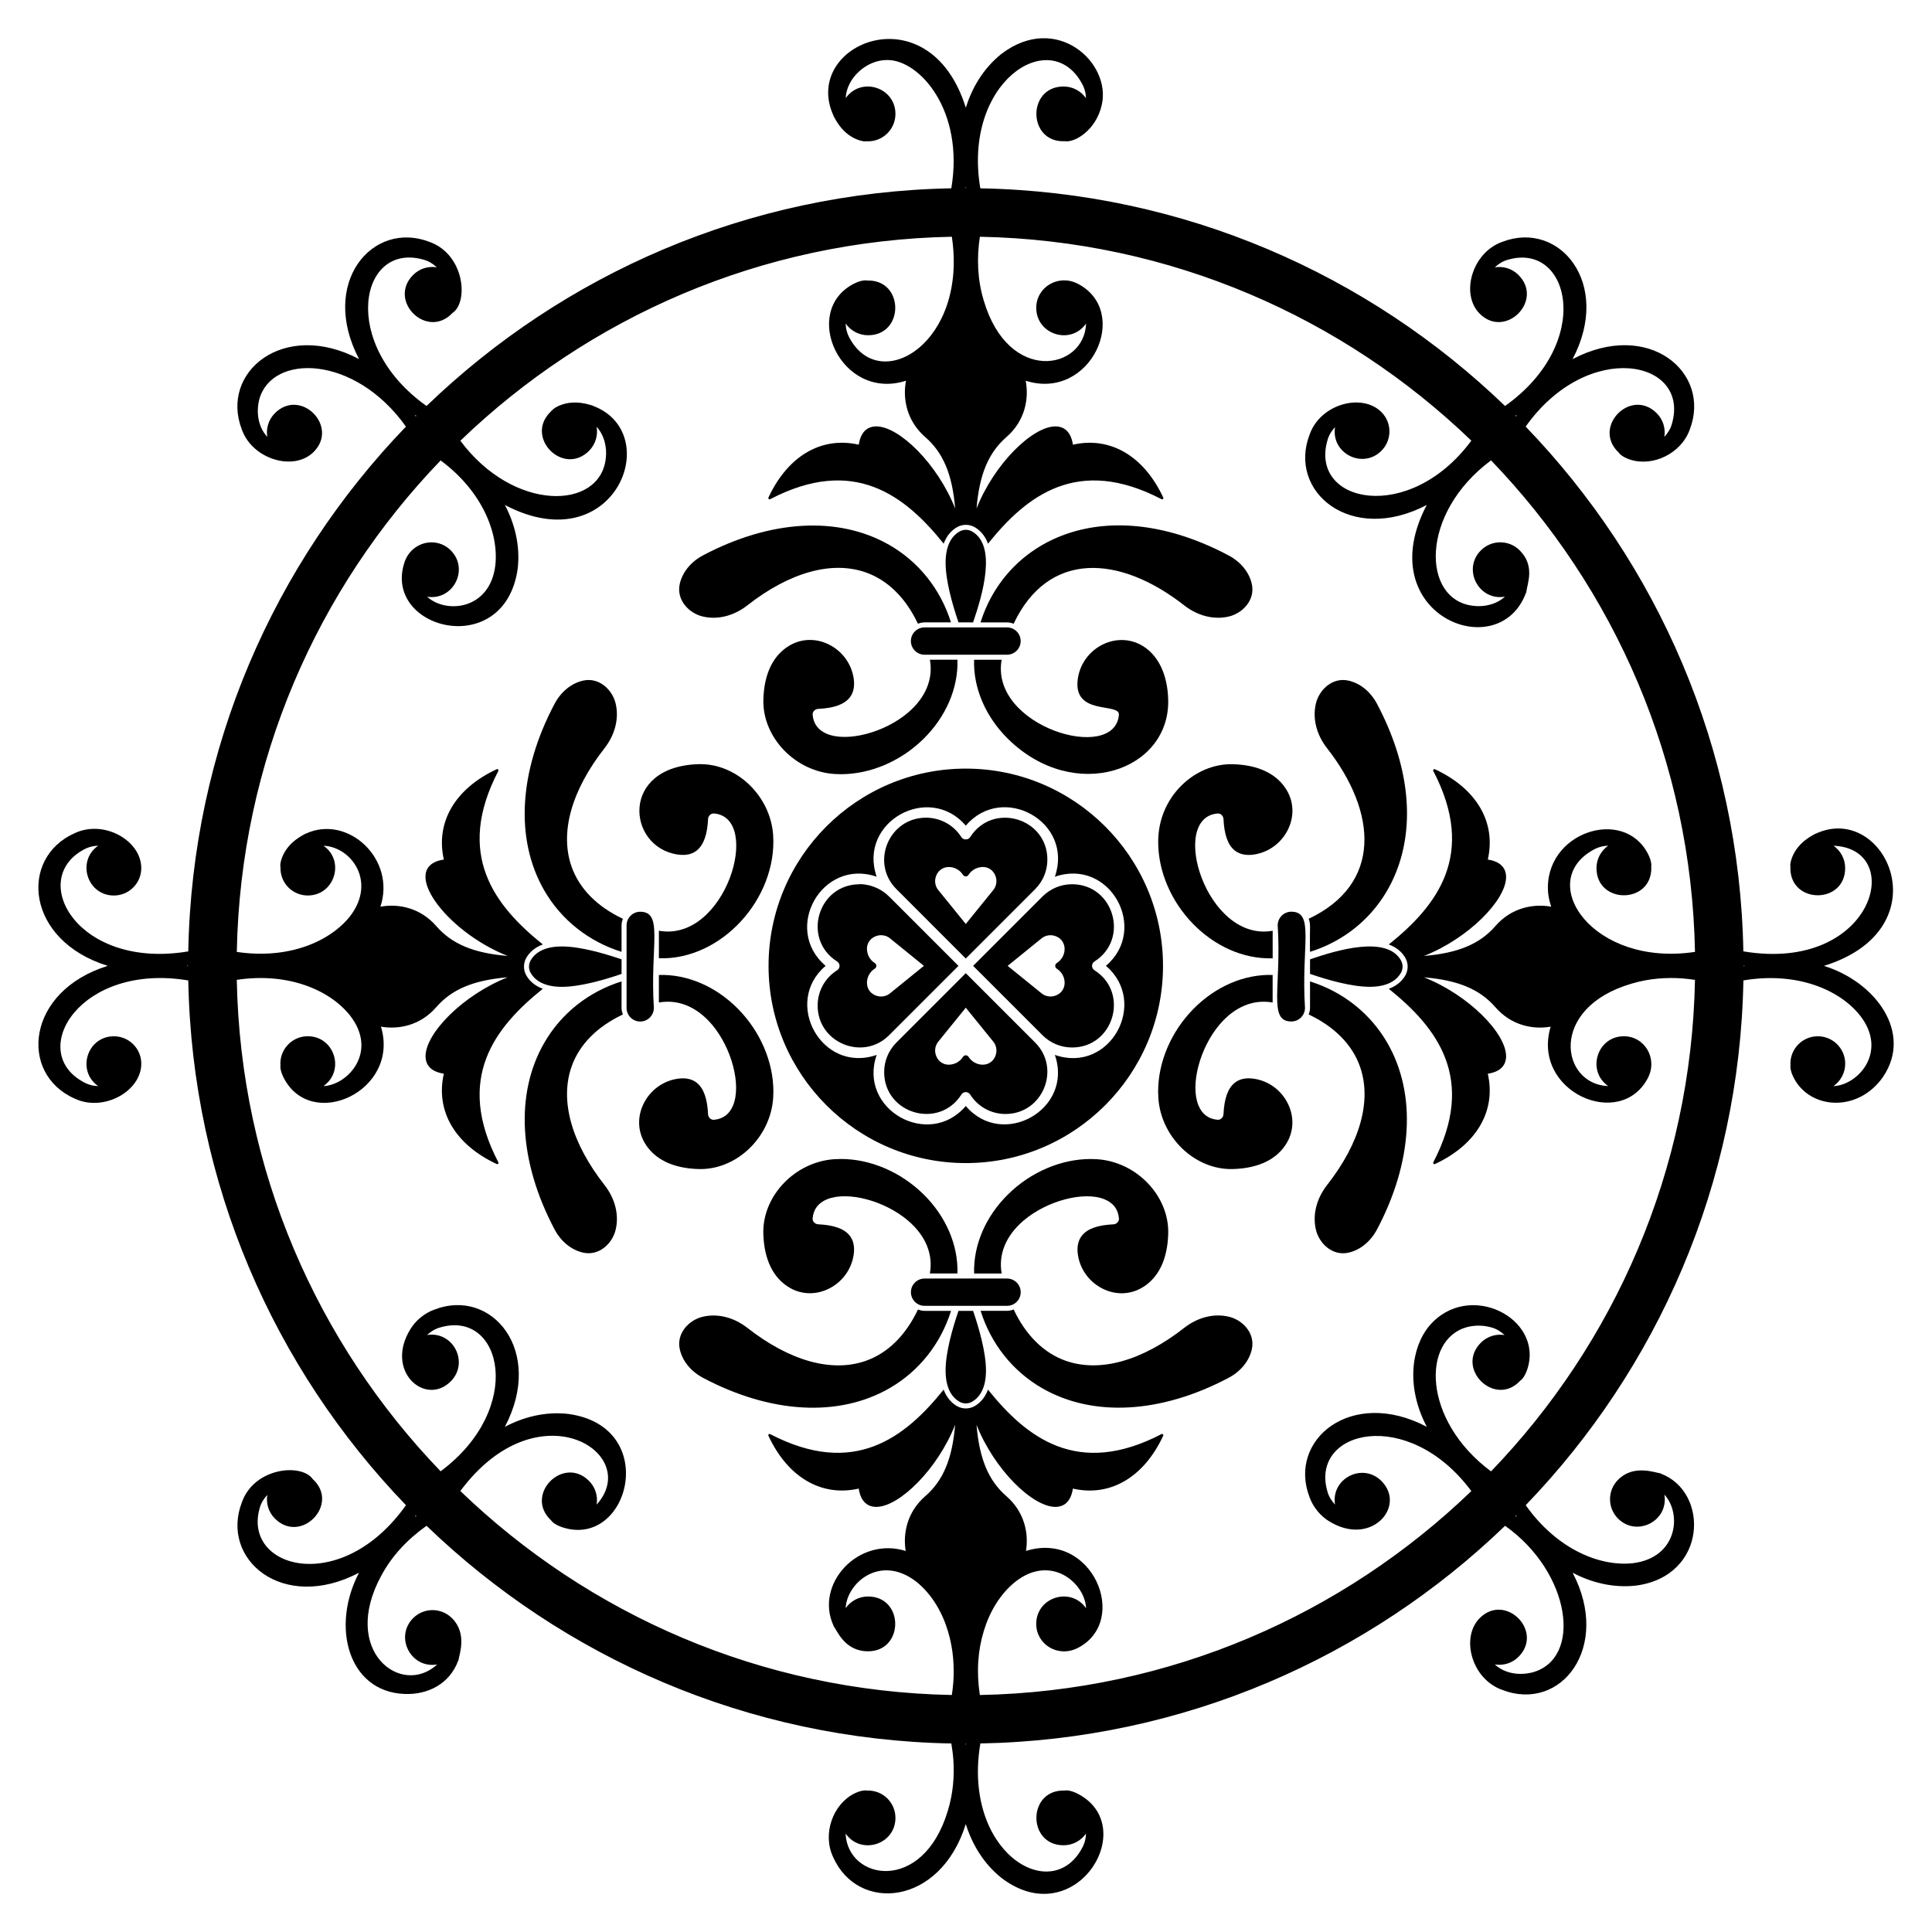 <?xml version="1.0" encoding="UTF-8"?>
<!-- Uploaded to: ICON Repo, www.svgrepo.com, Generator: ICON Repo Mixer Tools -->
<svg fill="#000000" width="800px" height="800px" version="1.1" viewBox="144 144 512 512" xmlns="http://www.w3.org/2000/svg">
 <g>
  <path d="m643.08 429.3c7.793-11.605-1.938-25.035-15.707-29.332 31.762-9.898 16.246-43.508-2.113-35.066l-0.098 0.008c-0.387 0.309-4.496 1.949-6.211 6.227-0.512 1.297-0.574 2.203-0.465 2.691 0 0.078-0.023 0.148-0.023 0.223 0 9.602 14.523 9.617 14.523 0 0-2.449-1.219-4.602-3.074-5.918 19.398 0.777 10.605 33.773-23.906 27.988-0.996-53.93-22.781-102.84-57.691-139.07 16.445-23.203 43.602-17.711 38.781-0.812-0.371 1.438-1.137 2.555-2.027 3.539 0.352-2.219-0.309-4.562-2.019-6.273-6.883-6.887-17.227 3.711-10.074 10.43 0.34 0.512 1.27 1.285 3.035 1.871 5.938 1.93 13.469-1.527 15.785-7.949 5.852-15.141-10.871-29.305-31.047-18.684 10.535-19.996-3.469-36.973-18.684-31.062-7.965 2.844-11.105 13.848-5.93 19.02 6.785 6.785 17.07-3.473 10.27-10.27-1.707-1.707-4.055-2.367-6.269-2.019 0.977-0.891 2.082-1.645 3.551-2.031 16.398-4.707 22.746 22.047-0.836 38.781-36.227-34.902-85.133-56.688-139.06-57.684-4.746-28.086 18.375-43.148 26.852-27.918 0.785 1.344 1.113 2.688 1.16 4.043-1.312-1.875-3.481-3.109-5.945-3.109-9.766 0-9.539 14.945 0.305 14.496 2.66 0.449 8.309-2.91 9.812-9.605 2.598-11.199-11.992-24.625-26.574-13.543-4.949 3.961-7.875 9.207-9.453 14.266-9.703-31.129-43.781-16.844-35.066 2.113l0.008 0.102c0.309 0.387 1.953 4.496 6.227 6.211 1.297 0.512 2.203 0.574 2.691 0.465 0.078 0 0.148 0.023 0.227 0.023 4.012 0 7.262-3.25 7.262-7.262 0-7.051-9.082-9.965-13.18-4.188 0.215-5.309 5.559-10.203 11.105-10.094 8.465 0.027 20.355 13.336 16.883 34-53.934 0.992-102.85 22.777-139.07 57.684-23.203-16.438-17.707-43.594-0.812-38.781 1.438 0.371 2.555 1.137 3.539 2.027-2.219-0.352-4.566 0.309-6.273 2.019-6.859 6.859 3.684 17.258 10.43 10.074 4.262-2.812 3.281-15.441-6.078-18.82-15.16-5.856-29.289 10.898-18.684 31.047-19.992-10.531-36.973 3.469-31.062 18.688 2.832 7.93 13.809 11.141 19.02 5.93 6.789-6.789-3.469-17.07-10.27-10.27-1.707 1.707-2.367 4.055-2.019 6.269-2.516-2.754-2.93-6.59-2.144-9.824 3.227-12.293 25.285-12.047 38.895 7.109-34.906 36.227-56.691 85.137-57.684 139.07-29.098 4.894-42.453-18.77-27.906-26.863 1.312-0.77 2.68-1.098 4.035-1.152-5.816 4.07-2.926 13.207 4.152 13.207 4.012 0 7.262-3.25 7.262-7.262 0-7.297-9.855-12.914-17.629-9.262-14.871 6.586-12.988 28.426 8.742 35.168-21.605 6.699-23.68 28.602-8.75 35.18 7.625 3.613 17.641-1.922 17.641-9.254 0-4.012-3.25-7.262-7.262-7.262-7.074 0-9.973 9.133-4.156 13.207-1.355-0.047-2.703-0.371-4.047-1.156-14.887-8.246-0.594-31.641 27.918-26.848 0.996 53.926 22.781 102.83 57.688 139.06-17.121 24.176-43.324 16.797-38.777 0.828 0.383-1.465 1.133-2.57 2.027-3.547-0.352 2.215 0.309 4.562 2.019 6.269 6.894 6.898 17.316-3.809 10.031-10.465-3.031-4.273-15.516-3.055-18.777 6.129-5.848 15.141 10.816 29.285 31.031 18.691-7.469 14.234-2.887 31.422 11.926 32.117 6.199 0.297 12.051-2.574 14.363-8.816l0.062-0.074c0.16-1.438 2.445-7.106-1.727-11.203-2.836-2.836-7.434-2.836-10.27 0-4.984 4.984-0.625 13.469 6.359 12.281-9.492 8.77-25.711-3.566-14.793-23.559 2.812-5.242 6.91-9.59 11.98-13.191 36.23 34.91 85.141 56.695 139.07 57.691 0.238 1.398 0.445 2.926 0.562 4.629 0.227 3.883-0.031 8.516-1.512 13.277-6.629 22.004-26.574 18.367-27.066 5.965 4.066 5.812 13.207 2.934 13.207-4.152 0-3.981-3.242-7.379-7.512-7.238-0.602-0.121-1.805-0.012-3.469 0.824-5.562 2.832-8.441 10.605-5.543 16.781 6.582 14.871 28.426 12.984 35.164-8.742 1.574 5.074 4.512 10.344 9.48 14.305 19.48 14.82 37.105-13.609 20.168-22.336-1.66-0.844-2.871-0.957-3.469-0.836-9.844-0.32-9.969 14.5-0.258 14.5 2.461 0 4.633-1.234 5.945-3.109-0.047 1.359-0.371 2.703-1.156 4.051-8.293 14.969-31.652 0.664-26.848-27.922 53.926-1 102.83-22.781 139.06-57.688 17.523 12.426 20.605 35.359 7.113 38.891-3.199 0.773-7.051 0.395-9.832-2.137 2.215 0.348 4.562-0.309 6.269-2.019 6.789-6.789-3.473-17.066-10.27-10.27-5.106 5.106-2.191 16.129 5.934 19.016 15.676 6.059 28.98-11.391 18.691-31.031 4.703 2.469 10.484 4.102 16.793 3.398 18.988-2.508 19.469-24.895 6.512-29.691l-0.074-0.066c-1.434-0.16-7.106-2.445-11.203 1.727-2.836 2.836-2.836 7.434 0 10.273 4.977 4.977 13.469 0.637 12.281-6.359 4.664 5.055 3.527 16.645-8.246 18.172-8.672 1-20.129-3.551-28.504-15.359 34.906-36.227 56.695-85.137 57.691-139.07 14.062-2.379 25.434 2.394 30.91 9.297 7.488 9.582-0.543 18.48-7.039 18.711 1.875-1.312 3.109-3.481 3.109-5.945 0-4.012-3.25-7.262-7.262-7.262-4.012 0-7.262 3.25-7.262 7.262 0 0.105 0.027 0.203 0.031 0.305-0.105 0.617 0.02 1.789 0.832 3.402 4.301 8.465 17.105 9.352 23.75-0.293zm-449.29-29.238c-0.098-0.031-0.18-0.066-0.277-0.098 0.098-0.031 0.184-0.062 0.277-0.094 0 0.031-0.004 0.062-0.004 0.094s0.004 0.062 0.004 0.098zm352.13-146.07c-0.062 0.121-0.117 0.238-0.18 0.359l-0.184-0.184c0.125-0.066 0.238-0.109 0.363-0.176zm-145.96-60.449c0.031 0.094 0.059 0.176 0.09 0.266h-0.098-0.086c0.031-0.094 0.062-0.172 0.094-0.266zm-145.62 60.625-0.184 0.184c-0.062-0.121-0.109-0.234-0.176-0.359 0.125 0.062 0.238 0.113 0.359 0.176zm-0.352 291.75c0.062-0.117 0.113-0.227 0.172-0.344 0.059 0.059 0.117 0.117 0.176 0.176-0.121 0.062-0.227 0.105-0.348 0.168zm145.97 60.477c-0.031-0.098-0.062-0.184-0.094-0.277h0.094 0.098c-0.031 0.098-0.066 0.18-0.098 0.277zm145.61-60.637 0.176-0.176c0.059 0.117 0.105 0.227 0.168 0.348-0.117-0.062-0.227-0.113-0.344-0.172zm36.039-171.71c0-0.086-0.023-0.164-0.027-0.25 0.121-0.602 0.012-1.805-0.824-3.465-6.484-12.73-27.738-5.684-26.496 10.199 0.117 1.324 0.434 2.559 0.828 3.754-4.703-0.859-10.543 0.23-14.805 5.144-4.109 4.727-9.852 7.152-18.902 7.906 11.77-4.648 21.75-14.793 21.75-20.918 0-0.098-0.004-0.199-0.008-0.297-0.094-1.668-1.02-3.742-4.84-4.328 2.25-9.883-2.965-18.793-14.008-23.934-0.129-0.059-0.281-0.031-0.379 0.07-0.102 0.105-0.121 0.258-0.055 0.387 11.57 22.199 0.961 35.75-11.789 45.977 2.363 0.875 3.688 2.316 4.41 3.609 0.773 1.418 0.773 3.109 0.004 4.531-0.727 1.297-2.051 2.738-4.414 3.613 12.746 10.238 23.352 23.785 11.789 45.98-0.062 0.129-0.047 0.281 0.055 0.387 0.098 0.102 0.25 0.133 0.379 0.07 11.043-5.144 16.25-14.07 14.008-23.934 3.824-0.586 4.746-2.664 4.84-4.328 0.004-0.102 0.008-0.199 0.008-0.301 0-6.125-9.984-16.27-21.762-20.918 9.055 0.754 14.797 3.176 18.914 7.906 4.219 4.867 9.977 5.981 14.656 5.172-5.168 17.191 18.512 27.68 25.805 13.527 2.609-5.129-0.898-10.988-6.402-10.988-7.074 0-9.969 9.137-4.156 13.207-12.566-0.438-15.957-20.656 6.16-27.137 4.832-1.461 9.516-1.672 13.414-1.406 1.23 0.094 2.356 0.238 3.426 0.398-0.961 50.504-21.363 96.305-54.043 130.25-18.23-13.516-18.445-35.07-6.238-38.27 2.152-0.52 4.356-0.438 6.285 0.113 1.438 0.371 2.555 1.137 3.539 2.027-2.219-0.352-4.562 0.309-6.273 2.019-6.894 6.894 3.781 17.27 10.43 10.074 0.512-0.336 1.285-1.27 1.871-3.035 4.406-13.543-15.539-23.695-25.949-11.523-4.773 5.691-6.293 16.137-0.688 26.785-20.012-10.543-36.969 3.481-31.062 18.688 0.98 2.746 3.016 5.004 5.047 6.266 11.234 7.078 20.699-3.879 13.973-10.609-4.945-4.945-13.387-0.699-12.289 6.269-0.891-0.977-1.645-2.082-2.031-3.551-4.633-16.148 21.383-22.617 38.16-0.027-33.941 32.68-79.746 53.082-130.25 54.043-0.953-6.301-0.5-11.957 1.066-17.027 1.422-4.723 4.168-9.676 8.371-13.012 9.531-7.449 18.477 0.48 18.711 7.039-4.078-5.82-13.207-2.914-13.207 4.156 0 5.445 5.769 9.02 10.969 6.398 14.027-7.137 3.906-31.266-13.684-25.734 0.762-4.656-0.379-10.344-5.199-14.523-4.727-4.109-7.152-9.852-7.906-18.902 4.648 11.77 14.789 21.75 20.914 21.75 0.098 0 0.199-0.004 0.297-0.008 1.668-0.094 3.742-1.02 4.328-4.84 9.883 2.25 18.793-2.965 23.934-14.008 0.059-0.129 0.031-0.281-0.07-0.379-0.105-0.102-0.258-0.121-0.387-0.055-22.199 11.57-35.75 0.961-45.977-11.789-0.875 2.363-2.316 3.688-3.609 4.41-1.418 0.773-3.109 0.773-4.531 0.004-1.297-0.727-2.738-2.051-3.613-4.414-10.238 12.746-23.785 23.352-45.98 11.789-0.129-0.062-0.281-0.047-0.387 0.055-0.102 0.098-0.133 0.25-0.07 0.379 5.141 11.043 14.07 16.25 23.934 14.008 0.586 3.824 2.664 4.746 4.328 4.84 0.102 0.004 0.199 0.008 0.301 0.008 6.125 0 16.27-9.984 20.918-21.762-0.754 9.055-3.176 14.797-7.906 18.914-4.82 4.18-5.961 9.879-5.195 14.531-12.504-3.941-24.211 8.738-19.133 19.785l0.008 0.098c0.965 1.203 2.922 6.703 9.141 6.703 9.602 0 9.613-14.523 0-14.523-2.449 0-4.602 1.219-5.918 3.074 0.254-6.57 9.078-14.406 18.68-7.019 4.269 3.387 7.035 8.434 8.438 13.215 1.461 4.836 1.672 9.52 1.406 13.414-0.094 1.23-0.238 2.352-0.395 3.422-50.504-0.957-96.309-21.363-130.25-54.059 20.582-27.723 48.41-9.988 36.121 3.594 0.352-2.219-0.309-4.562-2.019-6.273-6.859-6.859-17.262 3.688-10.074 10.43 0.34 0.512 1.27 1.285 3.035 1.871 17.711 5.758 26.086-26.711 1.539-30.051-6.301-0.719-12.117 0.949-16.805 3.418 10.609-20.141-3.477-36.969-18.688-31.062-2.746 0.98-5.004 3.016-6.266 5.047-7.074 11.234 3.871 20.707 10.609 13.973 4.945-4.945 0.699-13.391-6.269-12.289 0.977-0.895 2.082-1.645 3.551-2.031 16.355-4.695 22.449 21.484 0.039 38.148-32.668-33.945-53.062-79.742-54.02-130.24 13.59-2.047 24.641 2.684 30.004 9.441 7.535 9.637-0.621 18.48-7.039 18.711 5.812-4.07 2.926-13.207-4.156-13.207-4.012 0-7.262 3.25-7.262 7.262 0 0.105 0.027 0.203 0.031 0.305-0.105 0.617 0.02 1.789 0.832 3.402 7.336 14.418 30.934 3.504 25.797-13.508 4.68 0.812 10.445-0.305 14.664-5.172 4.109-4.727 9.852-7.152 18.902-7.906-11.77 4.648-21.75 14.793-21.75 20.918 0 0.098 0.004 0.199 0.008 0.297 0.094 1.668 1.02 3.742 4.84 4.328-2.25 9.883 2.965 18.793 14.008 23.934 0.129 0.059 0.281 0.031 0.379-0.07 0.102-0.105 0.121-0.258 0.055-0.387-11.57-22.199-0.961-35.75 11.789-45.977-2.363-0.875-3.688-2.316-4.41-3.609-0.773-1.418-0.773-3.109-0.004-4.531 0.727-1.297 2.051-2.738 4.414-3.613-12.746-10.238-23.352-23.785-11.789-45.98 0.062-0.129 0.047-0.281-0.055-0.387-0.098-0.102-0.25-0.133-0.379-0.07-11.043 5.144-16.25 14.07-14.008 23.934-12.195 1.871 0.402 19.035 16.914 25.551-9.055-0.754-14.797-3.176-18.914-7.906-4.266-4.918-10.109-6.008-14.812-5.144 4.199-12.621-8.621-24.48-19.711-19.387l-0.098 0.008c-0.387 0.309-4.496 1.949-6.211 6.227-0.512 1.297-0.574 2.203-0.465 2.691-0.105 4.34 3.324 7.488 7.238 7.488 7.051 0 9.965-9.082 4.188-13.18 7.316 0.293 14.086 9.496 7.019 18.68-5.231 6.594-16.121 11.516-30.016 9.457 0.953-50.504 21.348-96.309 54.02-130.25 11.164 8.27 15.453 19.449 14.484 27.852-1.441 11.754-13.027 12.863-18.074 8.266 6.965 1.098 11.215-7.344 6.269-12.289-3.816-3.816-10.445-2.344-12.281 3.231-5.805 17.805 26.691 26.066 30.035 1.523 0.699-6.301-0.941-12.078-3.402-16.773 29.078 15.266 42.617-19.137 23.301-26.289l-0.074-0.062c-0.387-0.043-4.559-1.801-8.797 0.008-1.52 0.66-1.867 1.176-2.406 1.715-6.789 6.793 3.473 17.066 10.273 10.27 1.73-1.73 2.391-4.117 2.012-6.359 2.086 2.262 2.781 5.606 2.422 8.379-1.52 13.727-24.402 14.305-38.539-4.691 33.941-32.691 79.746-53.102 130.25-54.062 4.203 27.895-18.73 41.883-26.996 27.035-0.77-1.312-1.098-2.68-1.152-4.039 1.312 1.875 3.481 3.109 5.945 3.109 9.715 0 9.582-14.828-0.25-14.5-0.602-0.125-1.805-0.012-3.469 0.824-14.285 7.273-3.519 31.262 13.773 25.73-0.91 4.727 0.152 10.641 5.121 14.949 4.727 4.113 7.152 9.852 7.906 18.902-4.648-11.77-14.793-21.75-20.918-21.75-0.098 0-0.199 0.004-0.297 0.008-1.668 0.094-3.742 1.02-4.328 4.84-9.883-2.25-18.793 2.965-23.934 14.008-0.059 0.129-0.031 0.281 0.07 0.379 0.105 0.102 0.258 0.121 0.387 0.055 22.199-11.57 35.75-0.961 45.977 11.789 0.875-2.363 2.316-3.688 3.609-4.41 1.418-0.773 3.109-0.773 4.531-0.004 1.297 0.727 2.738 2.051 3.613 4.414 10.238-12.75 23.785-23.352 45.98-11.789 0.129 0.062 0.281 0.047 0.387-0.055 0.102-0.098 0.133-0.25 0.07-0.379-5.144-11.043-14.07-16.25-23.934-14.008-0.586-3.824-2.664-4.746-4.328-4.84-0.102-0.004-0.199-0.008-0.301-0.008-6.125 0-16.27 9.984-20.918 21.762 0.754-9.055 3.176-14.797 7.906-18.914 4.969-4.309 6.031-10.223 5.121-14.949 17.285 5.5 28.059-18.359 13.785-25.715-5.207-2.648-10.988 0.969-10.988 6.402 0 7.043 9.117 9.992 13.207 4.156-0.422 12.379-20.59 16.172-27.137-6.16-1.668-5.531-1.852-11.215-1.012-16.84 50.504 0.961 96.305 21.359 130.25 54.039-16.488 22.262-42.887 16.586-38.152-0.031 0.383-1.469 1.133-2.57 2.027-3.547-1.098 6.965 7.344 11.215 12.289 6.269 2.836-2.836 2.836-7.434 0-10.27-5.102-5.102-16.129-2.199-19.016 5.934-5.859 15.152 10.898 29.242 31.031 18.688-15.184 28.934 19.059 42.832 26.289 23.301l0.066-0.074c0.262-2.375 2.445-7.031-1.727-11.203-2.836-2.836-7.434-2.836-10.27 0-4.988 4.988-0.617 13.469 6.359 12.281-2.262 2.086-5.606 2.785-8.379 2.422-13.617-1.508-14.359-24.379 4.703-38.547 32.684 33.945 53.09 79.754 54.047 130.26-27.113 4.082-42.309-18.496-27.031-26.996 1.312-0.773 2.68-1.098 4.035-1.152-1.875 1.312-3.109 3.481-3.109 5.945 0.004 9.594 14.531 9.613 14.531-0.004zm24.504 26.008v-0.098-0.086c0.094 0.031 0.172 0.062 0.266 0.094-0.09 0.031-0.176 0.062-0.266 0.09z"/>
  <path d="m418.32 420.28-18.379-18.379-18.426 18.426c-2.062 2.102-3.203 4.863-3.203 7.793 0.008 11.051 14.52 15.305 20.473 5.934 0.25-0.398 0.688-0.637 1.156-0.637s0.91 0.242 1.156 0.641c2.051 3.231 5.551 5.16 9.371 5.16 9.898-0.008 14.777-12.023 7.852-18.934v-0.004zm-10.594 3.715c-0.586 1.328-1.773 2.133-3.266 2.16-1.543 0-2.961-0.781-3.781-2.082-0.164-0.254-0.438-0.406-0.738-0.406-0.297 0-0.578 0.152-0.738 0.406-0.82 1.301-2.234 2.082-3.859 2.082-1.406-0.027-2.598-0.832-3.184-2.16-0.617-1.395-0.387-2.961 0.602-4.086 0.008-0.008 0.016-0.016 0.023-0.027l7.156-8.828 7.18 8.855c0.992 1.125 1.223 2.691 0.605 4.086z"/>
  <path d="m399.94 398.02 18.379-18.379s0-0.004 0.004-0.008c2.094-2.086 3.242-4.871 3.242-7.836 0-11.031-14.508-15.324-20.469-5.938-0.5 0.793-1.816 0.797-2.316 0-2.051-3.227-5.555-5.16-9.375-5.164-9.84 0-14.785 11.938-7.883 18.898zm-7.781-22.094c0.586-1.328 1.773-2.133 3.262-2.16 1.547 0 2.961 0.781 3.781 2.082 0.16 0.254 0.438 0.406 0.738 0.406 0.297 0 0.574-0.152 0.738-0.406 0.82-1.305 2.238-2.086 3.859-2.086 1.41 0.027 2.602 0.832 3.188 2.16 0.617 1.395 0.387 2.961-0.605 4.086-0.008 0.008-0.016 0.016-0.023 0.027l-7.156 8.828-7.18-8.855c-0.988-1.117-1.219-2.688-0.602-4.082z"/>
  <path d="m379.62 418.34 18.379-18.375-18.371-18.371c-0.004-0.004-0.008 0-0.012-0.004-3.57-3.57-8.219-3.324-7.832-3.246-11.059 0-15.324 14.52-5.934 20.469 0.398 0.25 0.641 0.691 0.641 1.16 0 0.473-0.242 0.91-0.645 1.16-3.234 2.039-5.164 5.539-5.164 9.359 0 9.898 12.055 14.777 18.934 7.852 0-0.004 0.004 0 0.004-0.004zm-3.715-10.594c-1.324-0.586-2.129-1.777-2.156-3.266 0-1.547 0.781-2.961 2.086-3.781 0.254-0.16 0.406-0.438 0.406-0.738 0-0.297-0.152-0.578-0.406-0.738-1.305-0.82-2.086-2.234-2.086-3.859 0.027-1.41 0.836-2.602 2.16-3.188 0.52-0.227 1.059-0.34 1.59-0.34 0.906 0 1.789 0.32 2.496 0.945 0.008 0.008 0.02 0.016 0.027 0.023l8.824 7.156-8.855 7.18c-1.125 0.992-2.688 1.223-4.086 0.605z"/>
  <path d="m434.04 401.12c-0.395-0.25-0.637-0.688-0.637-1.156s0.242-0.91 0.641-1.16c9.391-5.961 5.094-20.473-5.941-20.473-2.941 0.004-5.703 1.152-7.797 3.215l-18.414 18.418 18.418 18.418c2.09 2.066 4.856 3.211 7.809 3.215 11.027-0.004 15.305-14.516 5.922-20.477zm-10.059 6.625c-1.398 0.613-2.965 0.387-4.086-0.605-0.008-0.008-0.02-0.016-0.027-0.023l-8.828-7.152 8.852-7.18c1.125-0.988 2.691-1.219 4.086-0.605 2.984 1.316 2.742 5.367 0.074 7.047-0.254 0.16-0.406 0.438-0.406 0.738 0 0.297 0.152 0.578 0.406 0.738 2.625 1.648 2.965 5.703-0.07 7.043z"/>
  <path d="m399.94 347.69c-28.82 0-52.266 23.449-52.266 52.27 0 28.82 23.445 52.27 52.266 52.27 28.824 0 52.27-23.449 52.27-52.27 0-28.824-23.445-52.27-52.27-52.27zm23.605 75.875c5.035 14.418-13.84 25.035-23.605 13.535-9.789 11.496-28.645 0.945-23.609-13.539-14.578 5.051-24.961-13.934-13.535-23.602-11.551-9.82-0.91-28.633 13.531-23.617-5.035-14.531 13.875-24.977 23.613-13.531 9.727-11.449 28.672-1.086 23.613 13.535 14.57-5.066 25.008 13.852 13.531 23.609 11.445 9.75 1.047 28.691-13.539 23.609z"/>
  <path d="m330.29 307.39c3.898 0.914 8.172-0.164 11.73-2.938 11.258-8.812 22.414-11.918 31.418-8.762 5.875 2.066 10.609 6.801 13.824 13.602 0.547-0.211 1.129-0.355 1.746-0.355h7.012c-2.707-8.656-8.445-16.016-16.406-20.559-13.457-7.684-31.438-6.66-49.332 2.812-3.203 1.703-5.438 4.453-6.137 7.543-0.957 4.266 2.441 7.812 6.144 8.656z"/>
  <path d="m410.87 310.27h-21.859c-1.996 0-3.617 1.621-3.617 3.617s1.625 3.617 3.617 3.617h21.859c1.996 0 3.617-1.621 3.617-3.617s-1.625-3.617-3.617-3.617z"/>
  <path d="m401.88 308.94c2.496-7.285 6.371-20.363-0.312-24.117-0.512-0.277-1.062-0.418-1.617-0.418-0.555 0-1.109 0.141-1.629 0.422-1.695 0.949-3.727 3.164-3.727 8.281 0 4.809 1.797 11.09 3.418 15.828z"/>
  <path d="m410.87 308.94c0.621 0 1.203 0.145 1.75 0.355 9.211-19.465 28.113-18.254 45.246-4.836 3.566 2.773 7.84 3.84 11.727 2.938 3.707-0.844 7.109-4.394 6.144-8.66-0.695-3.09-2.934-5.836-6.141-7.539-32.379-17.156-58.793-4.461-65.738 17.746z"/>
  <path d="m360.83 331.86c4.117-0.191 6.832-1.152 8.293-2.934 1.059-1.293 1.434-3.043 1.105-5.188-0.594-3.894-3.094-7.258-6.68-8.996-3.344-1.617-7.059-1.527-10.176 0.25-4.453 2.543-6.902 7.539-7.074 14.453-0.238 9.973 8.391 18.98 18.844 19.672 0.566 0.035 1.141 0.055 1.707 0.055 7.773 0 15.832-3.41 21.855-9.328 6-5.891 9.27-13.527 9.031-21.016h-7.301c0.91 5.062-1.098 10.016-5.789 14.016-6.195 5.289-16.043 7.871-21.457 5.652-2.328-0.949-3.613-2.644-3.828-5.035-0.039-0.379 0.078-0.75 0.336-1.047 0.281-0.328 0.691-0.531 1.133-0.555z"/>
  <path d="m409.45 318.84h-7.305c-0.238 7.484 3.031 15.125 9.031 21.016 17.523 17.203 42.855 8.449 42.41-10.398-0.34-13.562-9.879-18.262-17.254-14.703-3.59 1.734-6.086 5.098-6.68 8.996-1.551 10.121 11.238 6.293 10.867 9.73-1.145 12.863-34.246 3.035-31.07-14.641z"/>
  <path d="m469.6 492.93c-3.898-0.914-8.172 0.164-11.73 2.938-11.258 8.812-22.414 11.918-31.418 8.762-5.875-2.066-10.609-6.801-13.824-13.602-0.547 0.211-1.129 0.355-1.746 0.355h-7.012c2.707 8.656 8.445 16.016 16.406 20.559 13.457 7.684 31.438 6.66 49.332-2.812 3.203-1.703 5.438-4.453 6.137-7.543 0.957-4.266-2.441-7.812-6.144-8.656z"/>
  <path d="m389.02 490.06h21.859c1.996 0 3.617-1.621 3.617-3.617s-1.625-3.617-3.617-3.617h-21.859c-1.996 0-3.617 1.621-3.617 3.617 0 1.992 1.621 3.617 3.617 3.617z"/>
  <path d="m398.01 491.39c-1.621 4.738-3.418 11.02-3.418 15.828 0 5.117 2.027 7.332 3.731 8.285 0.512 0.277 1.062 0.418 1.617 0.418 0.555 0 1.109-0.141 1.629-0.422 1.695-0.949 3.727-3.164 3.727-8.281 0-4.809-1.797-11.09-3.418-15.828z"/>
  <path d="m389.02 491.39c-0.621 0-1.203-0.145-1.75-0.355-3.219 6.801-7.949 11.535-13.824 13.602-9.004 3.16-20.16 0.055-31.418-8.762-3.566-2.773-7.84-3.84-11.727-2.938-3.707 0.844-7.109 4.394-6.144 8.66 0.695 3.09 2.934 5.836 6.141 7.539 17.879 9.473 35.863 10.504 49.324 2.816 7.965-4.547 13.707-11.906 16.414-20.562z"/>
  <path d="m439.06 468.46c-4.117 0.191-6.832 1.152-8.293 2.934-1.059 1.293-1.434 3.043-1.105 5.188 0.594 3.894 3.094 7.258 6.68 8.996 3.344 1.617 7.059 1.527 10.176-0.25 4.453-2.543 6.902-7.539 7.074-14.453 0.238-9.973-8.391-18.98-18.844-19.672-0.566-0.035-1.141-0.055-1.707-0.055-7.773 0-15.832 3.41-21.855 9.328-6 5.891-9.27 13.527-9.031 21.016h7.301c-0.91-5.062 1.098-10.016 5.789-14.016 6.195-5.289 16.043-7.871 21.457-5.652 2.328 0.949 3.613 2.644 3.828 5.035 0.039 0.379-0.078 0.75-0.336 1.047-0.281 0.332-0.691 0.531-1.133 0.555z"/>
  <path d="m363.18 461.82c5.438-2.227 15.27 0.367 21.457 5.652 4.688 4 6.699 8.953 5.789 14.012h7.305c0.238-7.484-3.031-15.125-9.031-21.016-6.023-5.914-14.082-9.328-21.859-9.328-0.566 0-1.141 0.02-1.707 0.055-10.449 0.695-19.078 9.703-18.844 19.672 0.176 6.918 2.621 11.914 7.078 14.453 3.117 1.773 6.828 1.867 10.176 0.25 3.59-1.734 6.086-5.098 6.68-8.996 0.328-2.148-0.043-3.891-1.105-5.188-1.461-1.785-4.176-2.742-8.289-2.934-0.441-0.023-0.855-0.227-1.137-0.555-0.258-0.297-0.379-0.672-0.336-1.055 0.215-2.379 1.504-4.074 3.824-5.023z"/>
  <path d="m309.07 412.84c-0.211-0.547-0.355-1.129-0.355-1.75l0.004-7.008c-8.656 2.703-16.016 8.445-20.559 16.406-7.684 13.457-6.66 31.438 2.812 49.332 1.703 3.203 4.453 5.438 7.543 6.137 4.266 0.961 7.816-2.438 8.656-6.141 0.914-3.898-0.164-8.172-2.938-11.73-8.812-11.258-11.918-22.414-8.762-31.418 2.062-5.879 6.797-10.609 13.598-13.828z"/>
  <path d="m317.28 411.1c-1.043-16.355 2.629-25.477-3.617-25.477-1.996 0-3.617 1.625-3.617 3.617v21.859c0 1.996 1.621 3.617 3.617 3.617 1.996 0 3.617-1.625 3.617-3.617z"/>
  <path d="m308.72 402.1v-3.863c-4.738-1.621-11.02-3.418-15.828-3.418-5.117 0-7.332 2.027-8.285 3.731-0.277 0.512-0.418 1.062-0.418 1.617 0 0.555 0.141 1.109 0.422 1.629 0.949 1.695 3.164 3.727 8.281 3.727 4.809-0.004 11.09-1.797 15.828-3.422z"/>
  <path d="m295.47 373.66c-3.16-9.004-0.055-20.16 8.762-31.418 2.773-3.566 3.84-7.84 2.938-11.727-0.844-3.707-4.394-7.109-8.66-6.144-3.09 0.695-5.836 2.934-7.539 6.141-9.473 17.879-10.504 35.863-2.816 49.324 4.547 7.965 11.906 13.707 20.562 16.414v-7.008c0-0.621 0.145-1.203 0.355-1.75-6.801-3.227-11.539-7.957-13.602-13.832z"/>
  <path d="m348.9 434.97c0.035-0.566 0.055-1.141 0.055-1.707 0-7.773-3.41-15.832-9.328-21.855-5.891-6-13.527-9.27-21.016-9.031v7.301c5.062-0.91 10.016 1.098 14.016 5.789 5.289 6.195 7.871 16.043 5.652 21.457-0.949 2.328-2.644 3.613-5.035 3.828-0.379 0.039-0.75-0.078-1.047-0.336-0.332-0.281-0.531-0.691-0.555-1.133-0.191-4.117-1.152-6.832-2.934-8.293-1.293-1.059-3.043-1.434-5.188-1.105-3.894 0.594-7.258 3.094-8.996 6.68-1.617 3.344-1.527 7.059 0.25 10.176 2.543 4.453 7.539 6.902 14.453 7.074 9.969 0.238 18.977-8.391 19.672-18.844z"/>
  <path d="m323.52 370.45c5.887 0.902 7.848-3.496 8.121-9.395 0.043-0.863 0.773-1.562 1.609-1.473 12.871 1.141 3.039 34.246-14.637 31.07v7.305c16.637 0.527 31.344-15.906 30.285-32.602-0.695-10.449-9.703-19.078-19.672-18.844-20.969 0.531-19.113 21.895-5.707 23.938z"/>
  <path d="m501.37 324.37c-4.266-0.961-7.816 2.438-8.656 6.137-0.914 3.898 0.164 8.172 2.938 11.734 13.371 17.082 14.652 36.023-4.84 45.246 0.617 1.613 0.234 1.977 0.355 8.758 22.219-6.945 34.879-33.383 17.746-65.738-1.703-3.203-4.453-5.441-7.543-6.137z"/>
  <path d="m486.22 385.61c-1.996 0-3.617 1.625-3.617 3.617 1.043 16.355-2.629 25.477 3.617 25.477 1.996 0 3.617-1.625 3.617-3.617-1.043-16.355 2.629-25.477-3.617-25.477z"/>
  <path d="m491.17 398.23v3.863c4.738 1.625 11.02 3.418 15.828 3.418 5.117 0 7.332-2.027 8.285-3.731 0.277-0.512 0.418-1.062 0.418-1.617 0-0.555-0.141-1.109-0.422-1.629-3.746-6.684-16.855-2.789-24.109-0.305z"/>
  <path d="m491.17 404.09v7.008c0 0.621-0.145 1.203-0.355 1.75 6.801 3.219 11.535 7.953 13.602 13.828 3.16 9.004 0.055 20.16-8.762 31.418-2.773 3.566-3.84 7.84-2.938 11.727 0.844 3.707 4.394 7.109 8.66 6.144 3.09-0.695 5.836-2.934 7.539-6.141 9.473-17.879 10.504-35.863 2.816-49.324-4.547-7.965-11.906-13.703-20.562-16.41z"/>
  <path d="m450.93 367.07c0 16.176 14.359 31.395 30.34 30.891v-7.301c-17.543 3.152-27.656-29.918-14.633-31.074 0.379-0.039 0.75 0.078 1.047 0.336 0.332 0.281 0.531 0.691 0.555 1.133 0.191 4.117 1.152 6.832 2.934 8.293 1.293 1.059 3.043 1.434 5.188 1.105 3.894-0.594 7.258-3.094 8.996-6.68 1.617-3.344 1.527-7.059-0.25-10.176-2.543-4.453-7.539-6.902-14.453-7.074-9.973-0.242-19.723 8.551-19.723 20.547z"/>
  <path d="m476.36 429.88c-2.148-0.328-3.891 0.043-5.188 1.105-1.785 1.461-2.742 4.176-2.934 8.289-0.023 0.441-0.227 0.855-0.555 1.137-0.297 0.258-0.672 0.379-1.055 0.336-2.387-0.211-4.082-1.5-5.031-3.824-2.227-5.438 0.367-15.27 5.652-21.457 4-4.688 8.953-6.699 14.012-5.789v-7.305c-7.484-0.238-15.125 3.031-21.016 9.031-5.914 6.023-9.328 14.082-9.328 21.859 0 0.566 0.02 1.141 0.055 1.707 0.695 10.449 9.703 19.078 19.672 18.844 6.918-0.176 11.914-2.621 14.453-7.078 1.773-3.117 1.867-6.828 0.25-10.176-1.727-3.59-5.09-6.086-8.988-6.68z"/>
 </g>
</svg>